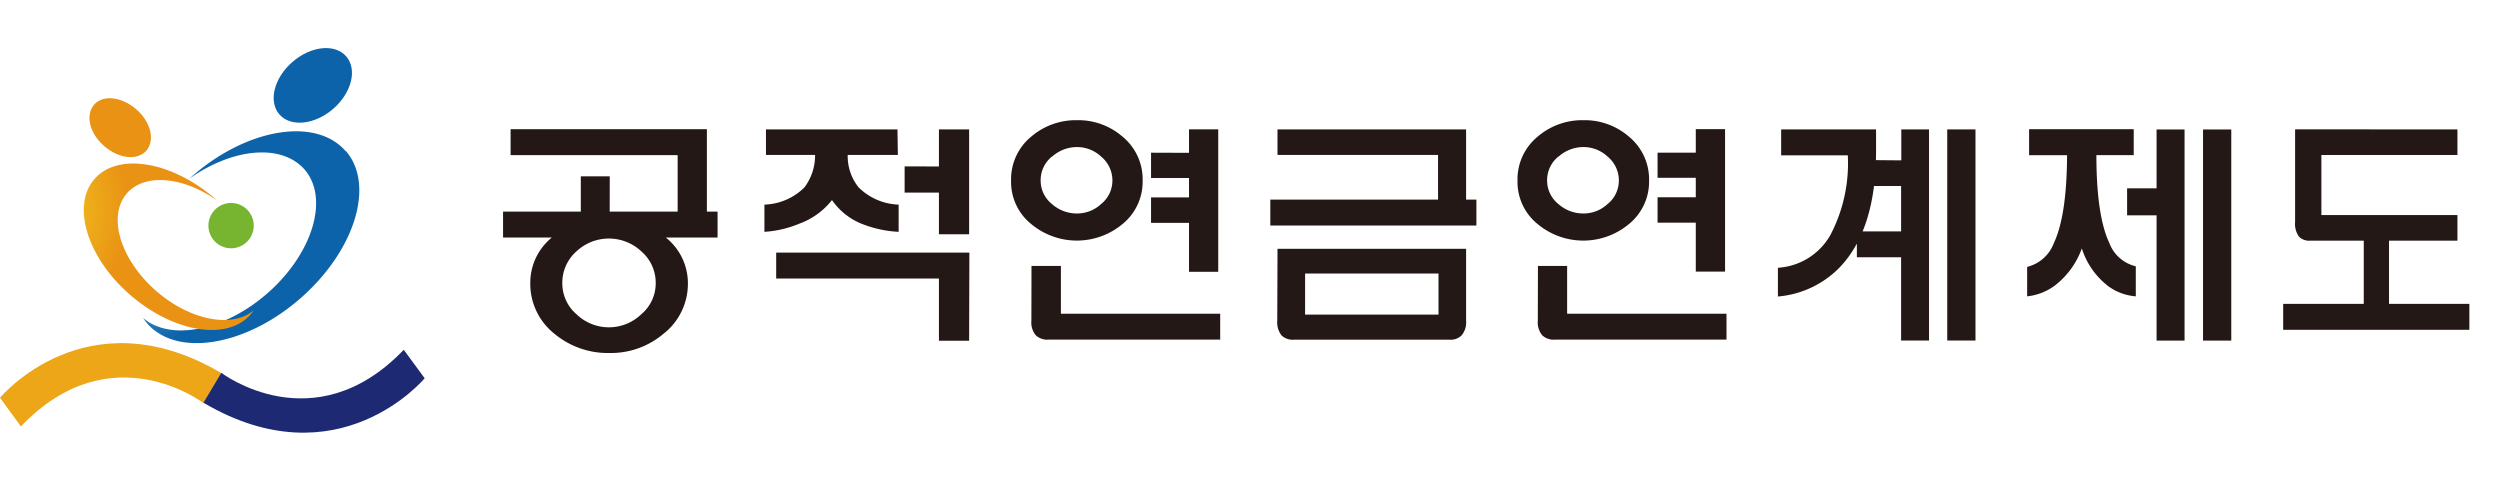 <svg xmlns="http://www.w3.org/2000/svg" xmlns:xlink="http://www.w3.org/1999/xlink" width="208" height="40" viewBox="0 0 208 40">
    <defs>
        <radialGradient id="sr8qgwxpia" cx=".498" cy=".5" r=".501" gradientTransform="matrix(.98 0 0 1 -.616 0)" gradientUnits="objectBoundingBox">
            <stop offset="0" stop-color="#7dc4e7"/>
            <stop offset="1" stop-color="#0d63a9"/>
        </radialGradient>
        <radialGradient id="kbaxan30md" cx=".866" cy="-.341" r=".507" gradientTransform="matrix(.951 -.057 .054 1.008 -8.585 -5.442)" xlink:href="#sr8qgwxpia"/>
        <radialGradient id="mkftbp3uyb" cx=".5" cy=".303" r=".611" gradientTransform="matrix(.979 0 0 1 -.767 0)" gradientUnits="objectBoundingBox">
            <stop offset="0" stop-color="#f4d924"/>
            <stop offset="1" stop-color="#e99214"/>
        </radialGradient>
        <radialGradient id="uifgkscxle" cx="1.289" cy="1.967" r="1.728" gradientTransform="matrix(.957 0 0 1 -4.438 0)" xlink:href="#mkftbp3uyb"/>
        <linearGradient id="kvwg2i7xmc" x1="-143.842" y1="125.362" x2="-142.842" y2="125.362" gradientUnits="objectBoundingBox">
            <stop offset="0" stop-color="#dcda24"/>
            <stop offset="1" stop-color="#77b42f"/>
        </linearGradient>
    </defs>
    <path style="fill:#fff" d="M0 0h208v40H0z"/>
    <path data-name="패스 19061" d="M200.35 448.993s7.184-8.679 18.42-2.052l-1.5 2.486s-7.708-5.886-15.179 1.949z" transform="translate(-200.35 -415.898)" style="fill:#eca617"/>
    <path data-name="패스 19062" d="M245.25 447.668s-7.184 8.673-18.42 2.045l1.489-2.486s7.708 5.886 15.179-1.917l1.751 2.384z" transform="translate(-209.906 -416.209)" style="fill:#1d2a73"/>
    <path data-name="패스 19063" d="M231.251 428.085a1.885 1.885 0 1 1-1.885-1.885 1.885 1.885 0 0 1 1.885 1.885z" transform="translate(-210.14 -409.313)" style="fill:url(#kvwg2i7xmc);fill-rule:evenodd"/>
    <path data-name="패스 19064" d="M235.824 418.519c-2.454-2.838-8.143-1.917-12.706 2.032l-.3.268c3.592-2.556 7.67-2.953 9.587-.773 2.084 2.4.677 7.03-3.132 10.341-3.6 3.119-8.066 3.95-10.3 2.007a4.584 4.584 0 0 0 .332.454c2.461 2.831 8.149 1.917 12.712-2.039s6.276-9.459 3.835-12.29z" transform="translate(-207.069 -405.946)" style="fill:url(#sr8qgwxpia);fill-rule:evenodd"/>
    <path data-name="패스 19065" d="M237.537 407.189c-1.534 1.329-2.026 3.285-1.087 4.365s2.934.869 4.474-.46 2.026-3.285 1.087-4.365-2.934-.876-4.474.46z" transform="translate(-213.205 -402.036)" style="fill:url(#kbaxan30md);fill-rule:evenodd"/>
    <path data-name="패스 19066" d="M212.141 422.36c1.917-2.224 6.391-1.508 10 1.6l.23.2c-2.825-2.007-6.046-2.32-7.535-.607-1.636 1.917-.53 5.528 2.467 8.136 2.831 2.448 6.34 3.1 8.1 1.579a5.19 5.19 0 0 1-.268.352c-1.917 2.224-6.391 1.508-9.99-1.6s-4.934-7.43-3.004-9.66z" transform="translate(-204.286 -407.46)" style="fill:url(#mkftbp3uyb);fill-rule:evenodd"/>
    <path data-name="패스 19067" d="M215.884 413.481c1.208 1.042 1.591 2.556.856 3.426s-2.307.69-3.515-.358-1.591-2.556-.856-3.432 2.307-.684 3.515.364z" transform="translate(-204.553 -404.391)" style="fill:url(#uifgkscxle);fill-rule:evenodd"/>
    <g>
        <path data-name="패스 19068" d="M271.762 424.236h8.975v2.156H262.89v-2.156h6.468V421.3h2.409zm5.654 1.121v-5.821h-13.9v-2.156h16.332v7.961zm-1.331.787a4.851 4.851 0 0 1 2.183 4.032 5.277 5.277 0 0 1-2.059 4.247 6.759 6.759 0 0 1-4.468 1.577 6.926 6.926 0 0 1-4.549-1.579 5.3 5.3 0 0 1-2.037-4.264 4.851 4.851 0 0 1 2.156-4.032 7.341 7.341 0 0 1 4.447-1.455 7.136 7.136 0 0 1 4.327 1.474zM269 427.54a3.476 3.476 0 0 0-1.18 2.636 3.39 3.39 0 0 0 1.18 2.6 3.886 3.886 0 0 0 5.39 0 3.358 3.358 0 0 0 1.2-2.6 3.444 3.444 0 0 0-1.2-2.636 3.946 3.946 0 0 0-5.39 0z" transform="translate(-221.035 -406.63)" style="fill:#231815"/>
        <path data-name="패스 19069" d="M314.338 419.534h-4.172a4.156 4.156 0 0 0 .906 2.7 4.969 4.969 0 0 0 3.331 1.434v2.264a9.542 9.542 0 0 1-3.116-.685 5.52 5.52 0 0 1-2.431-1.957 6.1 6.1 0 0 1-2.7 1.957 8.965 8.965 0 0 1-2.921.685v-2.264a4.936 4.936 0 0 0 3.331-1.434 4.4 4.4 0 0 0 .884-2.7h-4.086v-2.124h10.942zm5.929 15.459h-2.512v-5.174h-13.54v-2.156h16.073zm-2.512-14.5v-3.083h2.512v8.727h-2.512v-3.466H314.9v-2.183z" transform="translate(-239.636 -406.644)" style="fill:#231815"/>
        <path data-name="패스 19070" d="M350.548 417.336a4.592 4.592 0 0 1 1.7 3.676 4.538 4.538 0 0 1-1.7 3.638 5.929 5.929 0 0 1-7.546 0 4.5 4.5 0 0 1-1.7-3.638 4.592 4.592 0 0 1 1.7-3.676 5.7 5.7 0 0 1 3.773-1.347 5.616 5.616 0 0 1 3.773 1.347zM343 428.117h2.447v3.972H358.7v2.156h-14.259a1.4 1.4 0 0 1-1.078-.356 1.66 1.66 0 0 1-.372-1.207zm1.7-9.1a2.528 2.528 0 0 0-.938 1.989 2.5 2.5 0 0 0 .938 1.957 3.1 3.1 0 0 0 2.1.787 2.921 2.921 0 0 0 1.994-.787 2.5 2.5 0 0 0 .938-1.957 2.566 2.566 0 0 0-.938-1.989 2.927 2.927 0 0 0-1.994-.792 3.11 3.11 0 0 0-2.091.8zm11.406-.313v-1.957h2.431v11.858h-2.431v-4.075h-3.159v-2.118h3.159V420.8h-3.159v-2.107z" transform="translate(-257.18 -405.989)" style="fill:#231815"/>
        <path data-name="패스 19071" d="M398.466 423.253v2.156H381.32v-2.156zm-3.191 1.45v-5.169h-13.357v-2.124h15.691v7.29zm-13.357 2.641h15.691v5.983a1.671 1.671 0 0 1-.383 1.229 1.294 1.294 0 0 1-1.013.35H383.3a1.342 1.342 0 0 1-1.04-.35 1.741 1.741 0 0 1-.361-1.229zm13.395 2.059h-11.1v3.417h11.1z" transform="translate(-275.63 -406.644)" style="fill:#231815"/>
        <path data-name="패스 19072" d="M428.718 417.337a4.592 4.592 0 0 1 1.7 3.676 4.538 4.538 0 0 1-1.7 3.638 5.929 5.929 0 0 1-7.546 0 4.5 4.5 0 0 1-1.7-3.638 4.592 4.592 0 0 1 1.7-3.676 5.7 5.7 0 0 1 3.8-1.348 5.617 5.617 0 0 1 3.746 1.348zm-7.546 10.78h2.428v3.973h13.26v2.156h-14.249a1.4 1.4 0 0 1-1.078-.356 1.66 1.66 0 0 1-.372-1.207zm1.7-9.1a2.528 2.528 0 0 0-.938 1.989 2.5 2.5 0 0 0 .938 1.957 3.1 3.1 0 0 0 2.1.787 2.921 2.921 0 0 0 1.994-.787 2.5 2.5 0 0 0 .938-1.957 2.566 2.566 0 0 0-.938-1.989 2.927 2.927 0 0 0-1.994-.792 3.11 3.11 0 0 0-2.091.8zm11.432-.329v-1.957h2.436v11.858h-2.436v-4.075h-3.18V422.4h3.18v-1.617h-3.18v-2.091z" transform="translate(-293.215 -405.989)" style="fill:#231815"/>
        <path data-name="패스 19073" d="M467.836 417.41v1.811q0 6.544-3.056 9.7a8.129 8.129 0 0 1-5.11 2.393v-2.393a5.39 5.39 0 0 0 4.366-2.722 12.852 12.852 0 0 0 1.45-6.63h-5.546v-2.156zm2.1 2.576v-2.576h2.307v17.566h-2.323v-6.926h-3.681v-2.156h3.681v-3.773h-2.415v-2.156zm3.822-2.576h2.35v17.566h-2.35z" transform="translate(-311.748 -406.644)" style="fill:#231815"/>
        <path data-name="패스 19074" d="M503.907 419.536q0 5.029 1.078 7.314a3.11 3.11 0 0 0 2.2 1.935v2.5a4.441 4.441 0 0 1-2.248-.814 6.377 6.377 0 0 1-2.242-3.175 6.748 6.748 0 0 1-2.307 3.137 4.667 4.667 0 0 1-2.242.852v-2.452a3.17 3.17 0 0 0 2.221-1.978q1.078-2.28 1.1-7.314h-3.159v-2.161h8.705v2.156zm2.555 2.765h2.452v-4.9h2.328v17.566h-2.328v-10.424h-2.452zm6.317-4.9h2.35v17.566h-2.35z" transform="translate(-329.487 -406.63)" style="fill:#231815"/>
        <path data-name="패스 19075" d="M546.467 426.649v5.277h6.684v2.156H537.66v-2.156h6.705v-5.277zm5.692-9.239v2.129H540.84v5h11.319v2.129h-12.246a1.18 1.18 0 0 1-.954-.356 1.848 1.848 0 0 1-.307-1.207v-7.7z" transform="translate(-347.7 -406.644)" style="fill:#231815"/>
    </g>
</svg>
